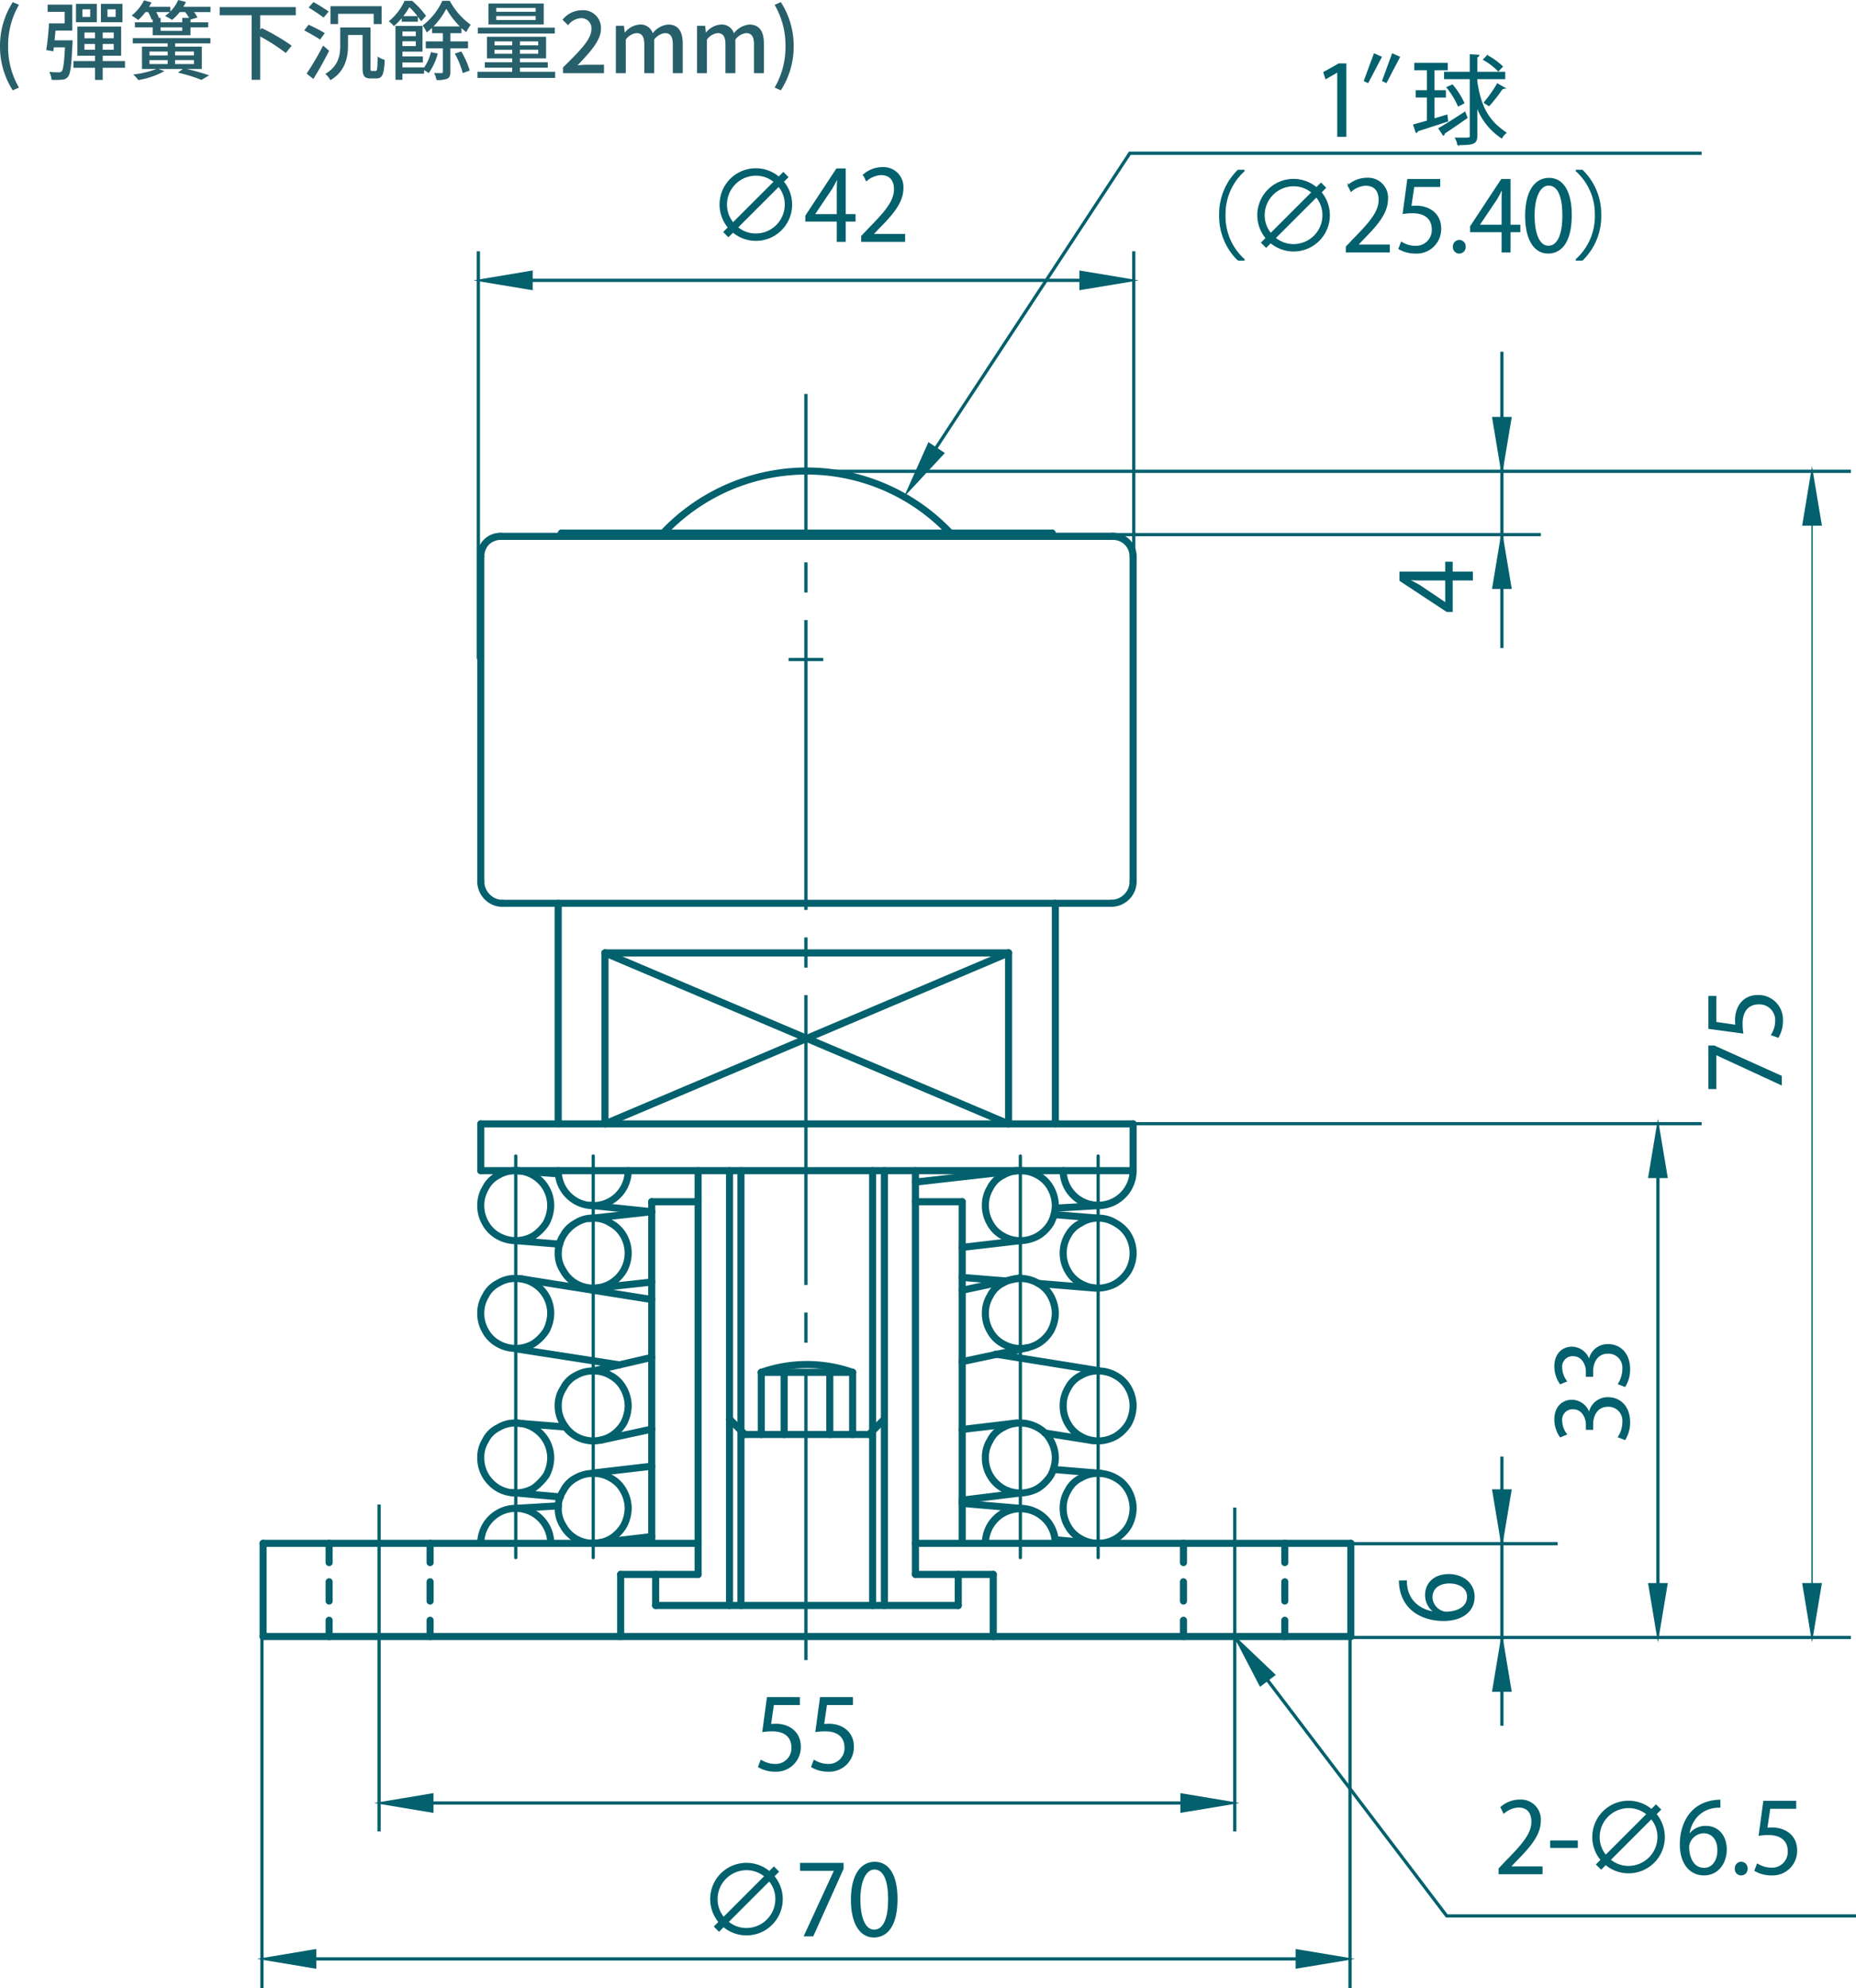 <svg xmlns="http://www.w3.org/2000/svg" viewBox="0 0 421.662 451.545"><defs><style>.cls-1,.cls-2{fill:#03606d;stroke:#03606d;stroke-width:0.3px;}.cls-1{stroke-miterlimit:10;}.cls-3{fill:#275f6b;}</style></defs><g id="レイヤー_2" data-name="レイヤー 2"><g id="繁体字"><path class="cls-1" d="M197.439,326.455H169.225a.654.654,0,0,1,0-1.308h28.215a.654.654,0,1,1,0,1.308Z"/><path class="cls-1" d="M239.761,255.918a.654.654,0,0,1-.654-.654V205.156a.654.654,0,0,1,1.308,0v50.108A.654.654,0,0,1,239.761,255.918Z"/><path class="cls-1" d="M216.567,122.467a.655.655,0,0,1-.488-.216,44.099,44.099,0,0,0-64.938-.716.657.657,0,0,1-.958-.901,45.626,45.626,0,0,1,33.093-14.314c.185,0,.37.002.559.005a45.57,45.57,0,0,1,33.221,15.048.656.656,0,0,1-.052.927A.648.648,0,0,1,216.567,122.467Z"/><path class="cls-1" d="M109.23,200.871a.654.654,0,0,1-.654-.654V126.357a.654.654,0,0,1,1.308,0v73.86A.654.654,0,0,1,109.23,200.871Z"/><path class="cls-1" d="M257.434,200.868a.654.654,0,0,1-.654-.654V126.352a.654.654,0,1,1,1.308,0v73.862A.654.654,0,0,1,257.434,200.868Z"/><path class="cls-1" d="M229.138,255.921a.654.654,0,0,1-.654-.654V216.429a.654.654,0,0,1,1.308,0v38.838A.654.654,0,0,1,229.138,255.921Z"/><path class="cls-1" d="M137.445,255.921a.654.654,0,0,1-.654-.654V216.429a.654.654,0,0,1,1.308,0v38.838A.654.654,0,0,1,137.445,255.921Z"/><path class="cls-1" d="M239.031,122.467a.654.654,0,0,1-.654-.654v-.73a.654.654,0,1,1,1.308,0v.73A.654.654,0,0,1,239.031,122.467Z"/><path class="cls-1" d="M114.179,205.813a5.434,5.434,0,0,1-3.968-1.669,5.606,5.606,0,0,1-1.635-3.927.654.654,0,0,1,1.308,0,4.295,4.295,0,0,0,1.27,3.015,4.079,4.079,0,0,0,3.024,1.273.654.654,0,0,1,0,1.308Z"/><path class="cls-1" d="M252.494,205.81a.654.654,0,1,1,0-1.308,4.28,4.28,0,0,0,3.015-1.268,4.234,4.234,0,0,0,1.27-3.02.654.654,0,0,1,1.308,0,5.633,5.633,0,0,1-5.594,5.596Z"/><path class="cls-1" d="M109.23,127.006a.654.654,0,0,1-.654-.654,5.082,5.082,0,0,1,5.191-5.193.654.654,0,0,1,0,1.308,4.044,4.044,0,0,0-2.787,1.119,4.088,4.088,0,0,0-1.095,2.766A.654.654,0,0,1,109.23,127.006Z"/><path class="cls-1" d="M257.434,127.006a.654.654,0,0,1-.654-.654,3.997,3.997,0,0,0-1.185-2.78,3.924,3.924,0,0,0-2.778-1.102.654.654,0,0,1,0-1.308,5.232,5.232,0,0,1,3.707,1.486,5.318,5.318,0,0,1,1.564,3.705A.654.654,0,0,1,257.434,127.006Z"/><path class="cls-1" d="M172.955,326.455a.654.654,0,0,1-.654-.654V311.694a.654.654,0,1,1,1.308,0v14.107A.654.654,0,0,1,172.955,326.455Z"/><path class="cls-1" d="M193.709,312.346H172.955a.654.654,0,0,1,0-1.308h20.753a.654.654,0,1,1,0,1.308Z"/><path class="cls-1" d="M193.709,326.453a.654.654,0,0,1-.654-.654V311.691a.654.654,0,0,1,1.308,0v14.107A.654.654,0,0,1,193.709,326.453Z"/><path class="cls-1" d="M178.146,326.455a.654.654,0,0,1-.654-.654V311.694a.654.654,0,0,1,1.308,0v14.107A.654.654,0,0,1,178.146,326.455Z"/><path class="cls-1" d="M188.523,326.455a.654.654,0,0,1-.654-.654V311.694a.654.654,0,0,1,1.308,0v14.107A.654.654,0,0,1,188.523,326.455Z"/><path class="cls-1" d="M193.709,312.348a.64.64,0,0,1-.218-.038,30.518,30.518,0,0,0-20.317-.002.654.654,0,1,1-.436-1.232,31.799,31.799,0,0,1,21.189-.002.657.657,0,0,1-.218,1.275Z"/><path class="cls-1" d="M59.774,372.347a.654.654,0,0,1-.654-.654V350.525a.654.654,0,1,1,1.308,0V371.693A.654.654,0,0,1,59.774,372.347Z"/><path class="cls-1" d="M158.606,351.179H59.774a.654.654,0,1,1,0-1.308h98.832a.654.654,0,0,1,0,1.308Z"/><path class="cls-1" d="M306.89,372.347a.654.654,0,0,1-.654-.654V350.525a.654.654,0,1,1,1.308,0V371.693A.654.654,0,0,1,306.89,372.347Z"/><path class="cls-1" d="M306.89,372.342H59.774a.654.654,0,1,1,0-1.308H306.89a.654.654,0,0,1,0,1.308Z"/><path class="cls-1" d="M109.23,266.539a.654.654,0,0,1-.654-.654V255.264a.654.654,0,0,1,1.308,0v10.621A.654.654,0,0,1,109.23,266.539Z"/><path class="cls-1" d="M257.434,266.539a.654.654,0,0,1-.654-.654V255.264a.654.654,0,0,1,1.308,0v10.621A.654.654,0,0,1,257.434,266.539Z"/><path class="cls-1" d="M141.01,372.34a.654.654,0,0,1-.654-.654v-14.105a.654.654,0,1,1,1.308,0v14.105A.654.654,0,0,1,141.01,372.34Z"/><path class="cls-1" d="M158.601,358.235H141.01a.654.654,0,0,1,0-1.308h17.592a.654.654,0,1,1,0,1.308Z"/><path class="cls-1" d="M225.654,372.34a.654.654,0,0,1-.654-.654v-14.105a.654.654,0,0,1,1.308,0v14.105A.654.654,0,0,1,225.654,372.34Z"/><path class="cls-1" d="M148.955,365.288a.654.654,0,0,1-.654-.654v-7.054a.654.654,0,0,1,1.308,0v7.054A.654.654,0,0,1,148.955,365.288Z"/><path class="cls-1" d="M217.7,365.286h-68.745a.654.654,0,1,1,0-1.308h68.745a.654.654,0,0,1,0,1.308Z"/><path class="cls-1" d="M217.704,365.288a.654.654,0,0,1-.654-.654v-7.054a.654.654,0,1,1,1.308,0v7.054A.654.654,0,0,1,217.704,365.288Z"/><path class="cls-1" d="M158.606,358.232a.654.654,0,0,1-.654-.654V265.883a.654.654,0,0,1,1.308,0v91.696A.654.654,0,0,1,158.606,358.232Z"/><path class="cls-1" d="M207.977,358.232a.654.654,0,0,1-.654-.654V265.883a.654.654,0,0,1,1.308,0v91.696A.654.654,0,0,1,207.977,358.232Z"/><path class="cls-1" d="M158.606,273.595h-10.543a.654.654,0,1,1,0-1.308h10.543a.654.654,0,0,1,0,1.308Z"/><path class="cls-1" d="M148.064,351.179a.654.654,0,0,1-.654-.654V272.941a.654.654,0,1,1,1.308,0v77.583A.654.654,0,0,1,148.064,351.179Z"/><path class="cls-1" d="M218.6,273.595H207.977a.654.654,0,0,1,0-1.308h10.623a.654.654,0,1,1,0,1.308Z"/><path class="cls-1" d="M218.6,351.179a.654.654,0,0,1-.654-.654V272.941a.654.654,0,1,1,1.308,0v77.583A.654.654,0,0,1,218.6,351.179Z"/><path class="cls-1" d="M306.89,351.179H207.977a.654.654,0,0,1,0-1.308H306.89a.654.654,0,0,1,0,1.308Z"/><path class="cls-1" d="M225.649,358.235H207.977a.654.654,0,1,1,0-1.308h17.672a.654.654,0,1,1,0,1.308Z"/><path class="cls-1" d="M74.773,372.347a.654.654,0,0,1-.654-.654V368a.654.654,0,1,1,1.308,0v3.693A.654.654,0,0,1,74.773,372.347Zm0-8.061a.654.654,0,0,1-.654-.654v-4.371a.654.654,0,1,1,1.308,0v4.371A.654.654,0,0,1,74.773,364.286Zm0-8.739a.654.654,0,0,1-.654-.654v-4.368a.654.654,0,1,1,1.308,0v4.368A.654.654,0,0,1,74.773,355.547Z"/><path class="cls-1" d="M97.716,372.347a.654.654,0,0,1-.654-.654V368a.654.654,0,1,1,1.308,0v3.693A.654.654,0,0,1,97.716,372.347Zm0-8.061a.654.654,0,0,1-.654-.654v-4.371a.654.654,0,1,1,1.308,0v4.371A.654.654,0,0,1,97.716,364.286Zm0-8.739a.654.654,0,0,1-.654-.654v-4.368a.654.654,0,1,1,1.308,0v4.368A.654.654,0,0,1,97.716,355.547Z"/><path class="cls-1" d="M268.867,372.347a.654.654,0,0,1-.654-.654V368a.654.654,0,1,1,1.308,0v3.693A.654.654,0,0,1,268.867,372.347Zm0-8.061a.654.654,0,0,1-.654-.654v-4.371a.654.654,0,1,1,1.308,0v4.371A.654.654,0,0,1,268.867,364.286Zm0-8.739a.654.654,0,0,1-.654-.654v-4.368a.654.654,0,1,1,1.308,0v4.368A.654.654,0,0,1,268.867,355.547Z"/><path class="cls-1" d="M291.891,372.347a.654.654,0,0,1-.654-.654V368a.654.654,0,1,1,1.308,0v3.693A.654.654,0,0,1,291.891,372.347Zm0-8.061a.654.654,0,0,1-.654-.654v-4.371a.654.654,0,1,1,1.308,0v4.371A.654.654,0,0,1,291.891,364.286Zm0-8.739a.654.654,0,0,1-.654-.654v-4.368a.654.654,0,1,1,1.308,0v4.368A.654.654,0,0,1,291.891,355.547Z"/><path class="cls-1" d="M117.18,282.424a8.665,8.665,0,0,1-4.304-1.135,7.918,7.918,0,0,1-3.167-3.178,8.517,8.517,0,0,1-1.138-4.283,8.068,8.068,0,0,1,1.157-4.307,6.988,6.988,0,0,1,3.181-3.167,7.79,7.79,0,0,1,4.271-1.123,8.512,8.512,0,0,1,4.29,1.138,8.59,8.59,0,0,1,4.304,7.459,9.442,9.442,0,0,1-1.119,4.266,10.677,10.677,0,0,1-3.157,3.178A9.425,9.425,0,0,1,117.18,282.424Zm0-15.885a6.582,6.582,0,0,0-3.622.95,5.768,5.768,0,0,0-2.683,2.664,6.841,6.841,0,0,0-.995,3.674,7.282,7.282,0,0,0,.977,3.652,6.648,6.648,0,0,0,2.669,2.669,7.366,7.366,0,0,0,7.329-.014,9.369,9.369,0,0,0,2.669-2.697,8.101,8.101,0,0,0,.943-3.61,7.267,7.267,0,0,0-3.645-6.319A7.199,7.199,0,0,0,117.18,266.539Z"/><path class="cls-1" d="M125.12,351.179a.654.654,0,0,1-.654-.654,7.293,7.293,0,0,0-14.586,0,.654.654,0,0,1-1.308,0,8.601,8.601,0,0,1,17.203,0A.654.654,0,0,1,125.12,351.179Z"/><path class="cls-1" d="M134.767,274.479a8.608,8.608,0,0,1-8.599-8.597.654.654,0,0,1,1.308,0,7.293,7.293,0,0,0,14.586,0,.654.654,0,0,1,1.308,0A8.609,8.609,0,0,1,134.767,274.479Z"/><path class="cls-1" d="M134.772,351.174a8.903,8.903,0,0,1-4.281-1.123,8.199,8.199,0,0,1-3.11-3.188,7.877,7.877,0,0,1-1.214-4.278,7.552,7.552,0,0,1,1.247-4.34,7.074,7.074,0,0,1,3.077-3.131,8.668,8.668,0,0,1,8.59.017,7.852,7.852,0,0,1,3.152,3.159,8.904,8.904,0,0,1,1.138,4.295,9.351,9.351,0,0,1-1.123,4.262,9.165,9.165,0,0,1-3.167,3.188A8.955,8.955,0,0,1,134.772,351.174Zm0-15.883a6.783,6.783,0,0,0-3.636.962,5.935,5.935,0,0,0-2.588,2.648,6.294,6.294,0,0,0-1.071,3.683,6.598,6.598,0,0,0,1.038,3.624,6.944,6.944,0,0,0,2.621,2.702,7.349,7.349,0,0,0,7.3-.017,7.788,7.788,0,0,0,2.664-2.678,8.044,8.044,0,0,0,.962-3.631,7.606,7.606,0,0,0-.981-3.664,6.559,6.559,0,0,0-2.645-2.65A6.826,6.826,0,0,0,134.772,335.291Z"/><path class="cls-1" d="M231.821,282.424a8.942,8.942,0,0,1-4.29-1.126,7.858,7.858,0,0,1-3.181-3.188,8.528,8.528,0,0,1-1.133-4.283,8.042,8.042,0,0,1,1.152-4.307,6.955,6.955,0,0,1,3.176-3.167,8.634,8.634,0,0,1,8.561.014,7.9,7.9,0,0,1,3.176,3.174,9.026,9.026,0,0,1,1.133,4.285,9.501,9.501,0,0,1-1.119,4.264,9.079,9.079,0,0,1-3.176,3.19A9.408,9.408,0,0,1,231.821,282.424Zm0-15.885a6.794,6.794,0,0,0-3.645.962,5.693,5.693,0,0,0-2.659,2.652,6.857,6.857,0,0,0-.991,3.674,7.252,7.252,0,0,0,.972,3.652,6.606,6.606,0,0,0,2.664,2.669,7.269,7.269,0,0,0,7.329-.014,7.734,7.734,0,0,0,2.659-2.671,8.199,8.199,0,0,0,.958-3.636,7.739,7.739,0,0,0-.977-3.66,6.596,6.596,0,0,0-2.655-2.65A7.228,7.228,0,0,0,231.821,266.539Z"/><path class="cls-1" d="M239.761,351.179a.654.654,0,0,1-.654-.654,7.291,7.291,0,0,0-14.581,0,.654.654,0,0,1-1.308,0,8.599,8.599,0,0,1,17.198,0A.654.654,0,0,1,239.761,351.179Z"/><path class="cls-1" d="M249.484,274.479a8.604,8.604,0,0,1-8.594-8.597.654.654,0,0,1,1.308,0,7.291,7.291,0,0,0,14.581,0,.654.654,0,0,1,1.308,0A8.609,8.609,0,0,1,249.484,274.479Z"/><path class="cls-1" d="M249.489,351.174a8.93,8.93,0,0,1-4.281-1.123,7.98,7.98,0,0,1-3.19-3.186,8.553,8.553,0,0,1-1.128-4.281,8.094,8.094,0,0,1,1.147-4.314,6.964,6.964,0,0,1,3.19-3.167,8.102,8.102,0,0,1,4.262-1.121,8.598,8.598,0,0,1,4.3,1.138,7.903,7.903,0,0,1,3.167,3.167,8.913,8.913,0,0,1,1.133,4.297,9.445,9.445,0,0,1-1.114,4.262,9.178,9.178,0,0,1-3.171,3.188A9.517,9.517,0,0,1,249.489,351.174Zm0-15.883a6.795,6.795,0,0,0-3.636.962,5.698,5.698,0,0,0-2.669,2.65,6.861,6.861,0,0,0-.986,3.681,7.262,7.262,0,0,0,.972,3.65,6.658,6.658,0,0,0,2.669,2.666,7.305,7.305,0,0,0,7.333-.014,7.865,7.865,0,0,0,2.655-2.671,8.133,8.133,0,0,0,.953-3.631,7.647,7.647,0,0,0-.972-3.667,6.637,6.637,0,0,0-2.65-2.647A7.341,7.341,0,0,0,249.489,335.291Z"/><path class="cls-1" d="M117.175,353.983a.219.219,0,0,1-.218-.218V262.555a.218.218,0,0,1,.436,0v91.21A.219.219,0,0,1,117.175,353.983Z"/><path class="cls-1" d="M134.772,353.983a.219.219,0,0,1-.218-.218V262.555a.218.218,0,0,1,.436,0v91.21A.219.219,0,0,1,134.772,353.983Z"/><path class="cls-1" d="M231.817,353.983a.219.219,0,0,1-.218-.218V262.555a.218.218,0,0,1,.436,0v91.21A.219.219,0,0,1,231.817,353.983Z"/><path class="cls-1" d="M249.489,353.983a.219.219,0,0,1-.218-.218V262.555a.218.218,0,0,1,.436,0v91.21A.219.219,0,0,1,249.489,353.983Z"/><path class="cls-1" d="M134.772,293.209a8.905,8.905,0,0,1-4.281-1.133,8.164,8.164,0,0,1-3.11-3.188,7.461,7.461,0,0,1-1.214-4.278,7.561,7.561,0,0,1,1.247-4.333,7.459,7.459,0,0,1,3.077-3.053,7.355,7.355,0,0,1,4.281-1.206,7.456,7.456,0,0,1,4.337,1.24,8.107,8.107,0,0,1,3.114,3.048,8.651,8.651,0,0,1,.014,8.585,9.123,9.123,0,0,1-3.157,3.169A8.958,8.958,0,0,1,134.772,293.209Zm0-15.883a6.179,6.179,0,0,0-3.607,1.019,7.485,7.485,0,0,0-3.688,6.264,6.176,6.176,0,0,0,1.029,3.605,6.905,6.905,0,0,0,2.631,2.721,7.314,7.314,0,0,0,7.3-.017,7.747,7.747,0,0,0,2.659-2.676A7.312,7.312,0,0,0,141.081,280.95a6.84,6.84,0,0,0-2.645-2.569A6.265,6.265,0,0,0,134.772,277.326Z"/><path class="cls-1" d="M231.821,339.74a8.489,8.489,0,0,1-7.461-4.302,8.491,8.491,0,0,1-1.142-4.288,7.801,7.801,0,0,1,1.161-4.328,6.868,6.868,0,0,1,3.167-3.145,8.587,8.587,0,0,1,8.561.014,7.829,7.829,0,0,1,3.176,3.169,8.76,8.76,0,0,1,1.133,4.29,9.45,9.45,0,0,1-1.119,4.254,10.548,10.548,0,0,1-3.152,3.186A9.527,9.527,0,0,1,231.821,339.74Zm0-15.883a6.81,6.81,0,0,0-3.645.967,5.647,5.647,0,0,0-2.659,2.645,6.619,6.619,0,0,0-.991,3.681,7.211,7.211,0,0,0,.972,3.643,7.681,7.681,0,0,0,2.688,2.693,7.35,7.35,0,0,0,7.305-.028,9.296,9.296,0,0,0,2.669-2.695,8.15,8.15,0,0,0,.948-3.612,7.451,7.451,0,0,0-.967-3.648,6.489,6.489,0,0,0-2.664-2.662A7.247,7.247,0,0,0,231.821,323.858Z"/><path class="cls-1" d="M134.772,327.913a8.894,8.894,0,0,1-4.281-1.135,8.199,8.199,0,0,1-3.11-3.188,7.831,7.831,0,0,1-1.214-4.278,7.485,7.485,0,0,1,1.247-4.337,7.062,7.062,0,0,1,3.081-3.131,8.714,8.714,0,0,1,8.585.019,7.807,7.807,0,0,1,3.148,3.152,8.969,8.969,0,0,1,1.142,4.297,9.474,9.474,0,0,1-1.123,4.264,9.178,9.178,0,0,1-3.167,3.186A8.921,8.921,0,0,1,134.772,327.913Zm0-15.883a6.741,6.741,0,0,0-3.636.955,5.907,5.907,0,0,0-2.588,2.645,6.328,6.328,0,0,0-1.071,3.681,6.546,6.546,0,0,0,1.038,3.622,6.934,6.934,0,0,0,2.621,2.704,7.291,7.291,0,0,0,7.3-.017,7.788,7.788,0,0,0,2.664-2.678,7.984,7.984,0,0,0,.962-3.631,7.598,7.598,0,0,0-.981-3.667,6.598,6.598,0,0,0-2.645-2.643A6.795,6.795,0,0,0,134.772,312.03Z"/><path class="cls-1" d="M231.821,306.906a8.966,8.966,0,0,1-4.29-1.123,7.818,7.818,0,0,1-3.181-3.195,8.472,8.472,0,0,1-1.133-4.271,8.053,8.053,0,0,1,1.152-4.311,6.934,6.934,0,0,1,3.176-3.162,8.575,8.575,0,0,1,8.561.014A7.855,7.855,0,0,1,239.278,294.024a9.005,9.005,0,0,1,1.138,4.292,9.45,9.45,0,0,1-1.119,4.254,9.042,9.042,0,0,1-3.176,3.197A9.457,9.457,0,0,1,231.821,306.906Zm0-15.883a6.81,6.81,0,0,0-3.645.967,5.769,5.769,0,0,0-2.659,2.647,6.773,6.773,0,0,0-.991,3.679,7.111,7.111,0,0,0,.972,3.643,6.577,6.577,0,0,0,2.659,2.674,7.3,7.3,0,0,0,7.333-.014,7.668,7.668,0,0,0,2.655-2.674,8.112,8.112,0,0,0,.962-3.629,7.743,7.743,0,0,0-.977-3.664,6.583,6.583,0,0,0-2.655-2.645A7.247,7.247,0,0,0,231.821,291.023Z"/><path class="cls-1" d="M249.489,293.209a8.932,8.932,0,0,1-4.281-1.133,7.897,7.897,0,0,1-3.19-3.188,8.666,8.666,0,0,1,.019-8.585,7.2,7.2,0,0,1,3.186-3.086,7.348,7.348,0,0,1,4.266-1.199,7.876,7.876,0,0,1,4.323,1.23,8.157,8.157,0,0,1,3.133,3.055,8.698,8.698,0,0,1,.019,8.585,9.123,9.123,0,0,1-3.162,3.171A9.417,9.417,0,0,1,249.489,293.209Zm0-15.883a6.183,6.183,0,0,0-3.607,1.022,6.042,6.042,0,0,0-2.707,2.605,7.35,7.35,0,0,0-.019,7.288,6.565,6.565,0,0,0,2.683,2.685,7.26,7.26,0,0,0,7.333-.014,7.837,7.837,0,0,0,2.655-2.669,7.39,7.39,0,0,0-.019-7.293,6.9,6.9,0,0,0-2.65-2.569A6.612,6.612,0,0,0,249.489,277.326Z"/><path class="cls-1" d="M249.489,327.913a8.895,8.895,0,0,1-4.281-1.135,7.98,7.98,0,0,1-3.19-3.186,8.496,8.496,0,0,1-1.128-4.281,8.202,8.202,0,0,1,1.142-4.311,7.002,7.002,0,0,1,3.195-3.164,8.059,8.059,0,0,1,4.262-1.114,8.55,8.55,0,0,1,4.3,1.131,7.927,7.927,0,0,1,3.167,3.159,9.025,9.025,0,0,1,1.133,4.3,9.492,9.492,0,0,1-1.114,4.262,9.178,9.178,0,0,1-3.171,3.188A9.378,9.378,0,0,1,249.489,327.913Zm0-15.883a6.764,6.764,0,0,0-3.636.955,5.822,5.822,0,0,0-2.674,2.647,6.895,6.895,0,0,0-.981,3.679,7.246,7.246,0,0,0,.967,3.648,6.69,6.69,0,0,0,2.674,2.669,7.237,7.237,0,0,0,7.333-.014,7.865,7.865,0,0,0,2.655-2.671,8.071,8.071,0,0,0,.953-3.631,7.638,7.638,0,0,0-.972-3.669,6.632,6.632,0,0,0-2.65-2.64A7.269,7.269,0,0,0,249.489,312.03Z"/><path class="cls-1" d="M117.18,306.906a8.675,8.675,0,0,1-4.304-1.133,7.842,7.842,0,0,1-3.167-3.183,8.47,8.47,0,0,1-1.138-4.273,8.079,8.079,0,0,1,1.157-4.311,6.966,6.966,0,0,1,3.181-3.162A7.794,7.794,0,0,1,117.18,289.715a8.495,8.495,0,0,1,4.29,1.142,8.567,8.567,0,0,1,4.304,7.459,9.391,9.391,0,0,1-1.119,4.257,10.612,10.612,0,0,1-3.157,3.183A9.435,9.435,0,0,1,117.18,306.906Zm0-15.883a6.597,6.597,0,0,0-3.622.955,5.818,5.818,0,0,0-2.683,2.662,6.838,6.838,0,0,0-.995,3.676,7.147,7.147,0,0,0,.977,3.643,6.604,6.604,0,0,0,2.664,2.674,7.404,7.404,0,0,0,7.333-.014,9.26,9.26,0,0,0,2.669-2.7,8.073,8.073,0,0,0,.943-3.603,7.253,7.253,0,0,0-3.641-6.317A7.226,7.226,0,0,0,117.18,291.023Z"/><path class="cls-1" d="M117.18,339.74a8.74,8.74,0,0,1-4.3-1.126,9.053,9.053,0,0,1-3.162-3.174,8.488,8.488,0,0,1-1.147-4.29,7.825,7.825,0,0,1,1.166-4.328,6.9,6.9,0,0,1,3.171-3.145,7.794,7.794,0,0,1,4.271-1.128,8.495,8.495,0,0,1,4.29,1.142,8.922,8.922,0,0,1,3.152,3.143,8.695,8.695,0,0,1,1.152,4.316,9.391,9.391,0,0,1-1.119,4.257,13.053,13.053,0,0,1-3.129,3.171A9.538,9.538,0,0,1,117.18,339.74Zm0-15.883a6.597,6.597,0,0,0-3.622.955,5.705,5.705,0,0,0-2.683,2.659,6.591,6.591,0,0,0-.995,3.679,7.248,7.248,0,0,0,.977,3.643,7.716,7.716,0,0,0,2.693,2.693,7.392,7.392,0,0,0,3.631.946,8.088,8.088,0,0,0,3.674-.974,11.743,11.743,0,0,0,2.678-2.721,8.06,8.06,0,0,0,.934-3.586,7.395,7.395,0,0,0-.967-3.645,7.525,7.525,0,0,0-2.674-2.671A7.226,7.226,0,0,0,117.18,323.858Z"/><path class="cls-1" d="M133.956,277.407a.656.656,0,0,1-.071-1.308l14.107-1.543a.68.68,0,0,1,.721.581.652.652,0,0,1-.578.723l-14.107,1.543C134.004,277.404,133.98,277.407,133.956,277.407Z"/><path class="cls-1" d="M207.977,269.135a.657.657,0,0,1-.076-1.308l22.943-2.598a.604.604,0,0,1,.725.578.654.654,0,0,1-.574.725l-22.943,2.598C208.025,269.132,208.001,269.135,207.977,269.135Z"/><path class="cls-1" d="M134.772,293.292a.655.655,0,0,1-.071-1.306l13.297-1.46a.677.677,0,0,1,.721.581.652.652,0,0,1-.578.723l-13.297,1.46C134.819,293.292,134.795,293.292,134.772,293.292Z"/><path class="cls-1" d="M218.6,283.967a.657.657,0,0,1-.076-1.308l13.216-1.543a.694.694,0,0,1,.725.576.654.654,0,0,1-.574.728l-13.216,1.543C218.653,283.965,218.624,283.967,218.6,283.967Z"/><path class="cls-1" d="M134.772,312.028a.655.655,0,0,1-.147-1.294l13.297-3.086a.654.654,0,1,1,.294,1.275l-13.297,3.086A.625.625,0,0,1,134.772,312.028Z"/><path class="cls-1" d="M218.6,293.704a.656.656,0,0,1-.137-1.296l13.216-2.839a.622.622,0,0,1,.777.502.653.653,0,0,1-.502.777l-13.216,2.839A.572.572,0,0,1,218.6,293.704Z"/><path class="cls-1" d="M136.473,327.754a.656.656,0,0,1-.137-1.296l11.59-2.515a.655.655,0,1,1,.275,1.28l-11.59,2.515A.681.681,0,0,1,136.473,327.754Z"/><path class="cls-1" d="M218.6,309.911a.656.656,0,0,1-.137-1.296l14.918-3.164a.623.623,0,0,1,.777.505.653.653,0,0,1-.502.775l-14.918,3.164A.572.572,0,0,1,218.6,309.911Z"/><path class="cls-1" d="M134.772,335.206a.657.657,0,0,1-.076-1.308l13.297-1.543a.643.643,0,0,1,.725.576.654.654,0,0,1-.574.728l-13.297,1.543C134.824,335.204,134.795,335.206,134.772,335.206Z"/><path class="cls-1" d="M218.6,325.318a.657.657,0,0,1-.076-1.308l12.32-1.46a.656.656,0,0,1,.152,1.304l-12.32,1.46C218.653,325.315,218.624,325.318,218.6,325.318Z"/><path class="cls-1" d="M135.743,351.098a.657.657,0,0,1-.076-1.308l12.32-1.46a.656.656,0,0,1,.152,1.304l-12.32,1.46C135.795,351.096,135.767,351.098,135.743,351.098Z"/><path class="cls-1" d="M218.6,341.371a.656.656,0,0,1-.081-1.306l13.216-1.626a.623.623,0,0,1,.73.569.649.649,0,0,1-.569.73L218.681,341.364A.506.506,0,0,1,218.6,341.371Z"/><path class="cls-1" d="M148.064,275.868a.625.625,0,0,1-.066-.005l-13.946-1.46a.655.655,0,0,1-.583-.721.637.637,0,0,1,.716-.583l13.946,1.46a.656.656,0,0,1-.066,1.308Z"/><path class="cls-1" d="M231.817,343.241a.457.457,0,0,1-.057-.002l-13.216-1.142a.657.657,0,0,1-.597-.709.628.628,0,0,1,.711-.595l13.216,1.142a.654.654,0,0,1-.057,1.306Z"/><path class="cls-1" d="M249.489,277.324h-.052l-9.969-.811a.659.659,0,0,1-.602-.706.727.727,0,0,1,.706-.602l9.969.811a.655.655,0,0,1-.052,1.308Z"/><path class="cls-1" d="M228.494,291.592c-.019,0-.033-.002-.052-.002l-9.893-.811a.66.66,0,0,1-.602-.709.688.688,0,0,1,.706-.6l9.893.811a.656.656,0,0,1-.052,1.311Z"/><path class="cls-1" d="M248.839,293.211h-.052l-12.889-1.057a.66.66,0,0,1-.602-.709.677.677,0,0,1,.706-.6l12.889,1.057a.655.655,0,0,1-.052,1.308Z"/><path class="cls-1" d="M249.484,311.947a.851.851,0,0,1-.104-.009l-23.266-3.738a.651.651,0,0,1-.54-.751.672.672,0,0,1,.749-.543l23.266,3.738a.656.656,0,0,1-.104,1.304Z"/><path class="cls-1" d="M248.19,327.837a.852.852,0,0,1-.104-.009L237.306,326.119a.659.659,0,0,1-.545-.749.644.644,0,0,1,.754-.545l10.78,1.709a.656.656,0,0,1-.104,1.304Z"/><path class="cls-1" d="M250.138,335.291H250.086l-10.784-.898a.656.656,0,0,1,.052-1.311c.019,0,.038.002.052.002l10.784.898a.655.655,0,0,1-.052,1.308Z"/><path class="cls-1" d="M248.763,351.179a.457.457,0,0,1-.057-.002l-9.002-.811a.654.654,0,1,1,.114-1.304l9.002.811a.654.654,0,0,1-.057,1.306Z"/><path class="cls-1" d="M126.907,267.267h-.052l-9.405-.73a.655.655,0,0,1,.052-1.308h.052l9.405.73a.655.655,0,0,1-.052,1.308Z"/><path class="cls-1" d="M127.149,283.237h-.052l-9.974-.811a.659.659,0,0,1-.602-.706.689.689,0,0,1,.706-.602l9.974.811a.655.655,0,0,1-.052,1.308Z"/><path class="cls-1" d="M148.064,295.809a.851.851,0,0,1-.104-.009l-29.67-4.702a.659.659,0,0,1-.545-.749.639.639,0,0,1,.754-.545l29.67,4.702a.656.656,0,0,1-.104,1.304Z"/><path class="cls-1" d="M140.692,310.644a.707.707,0,0,1-.1-.009l-23.517-3.645a.656.656,0,0,1-.55-.747.663.663,0,0,1,.749-.548l23.517,3.645a.655.655,0,0,1-.1,1.304Z"/><path class="cls-1" d="M128.443,324.753H128.391l-11.268-.898a.656.656,0,1,1,.104-1.308l11.268.898a.655.655,0,0,1-.052,1.308Z"/><path class="cls-1" d="M127.305,340.646a.46.46,0,0,1-.057-.005l-10.86-.981a.656.656,0,0,1-.597-.711.669.669,0,0,1,.711-.593l10.86.981a.655.655,0,0,1-.057,1.308Z"/><path class="cls-1" d="M239.761,275.053a.655.655,0,0,1-.038-1.308l9.727-.571a.675.675,0,0,1,.692.616.658.658,0,0,1-.616.692l-9.727.571Z"/><path class="cls-1" d="M117.175,343.239a.655.655,0,0,1-.038-1.308l9.732-.578h.038a.655.655,0,0,1,.038,1.308l-9.732.578Z"/><path class="cls-1" d="M127.552,122.467a.654.654,0,0,1-.654-.654v-.73a.654.654,0,1,1,1.308,0v.73A.654.654,0,0,1,127.552,122.467Z"/><path class="cls-1" d="M239.031,121.737H127.552a.654.654,0,0,1,0-1.308H239.031a.654.654,0,0,1,0,1.308Z"/><path class="cls-1" d="M252.816,122.467H113.767a.654.654,0,0,1,0-1.308H252.816a.654.654,0,0,1,0,1.308Z"/><path class="cls-1" d="M252.489,205.81H114.179a.654.654,0,1,1,0-1.308H252.489a.654.654,0,0,1,0,1.308Z"/><path class="cls-1" d="M126.822,255.921a.654.654,0,0,1-.654-.654V205.156a.654.654,0,0,1,1.308,0v50.111A.654.654,0,0,1,126.822,255.921Z"/><path class="cls-1" d="M257.434,255.918H109.23a.654.654,0,1,1,0-1.308H257.434a.654.654,0,1,1,0,1.308Z"/><path class="cls-1" d="M257.434,266.537H109.23a.654.654,0,1,1,0-1.308H257.434a.654.654,0,1,1,0,1.308Z"/><path class="cls-1" d="M200.928,322.962a.654.654,0,0,1-.654-.654V265.883a.654.654,0,0,1,1.308,0v56.425A.654.654,0,0,1,200.928,322.962Z"/><path class="cls-1" d="M198.25,325.564a.654.654,0,0,1-.654-.654V265.883a.654.654,0,0,1,1.308,0V324.91A.654.654,0,0,1,198.25,325.564Z"/><path class="cls-1" d="M168.333,325.564a.654.654,0,0,1-.654-.654V265.883a.654.654,0,0,1,1.308,0V324.91A.654.654,0,0,1,168.333,325.564Z"/><path class="cls-1" d="M165.74,322.962a.654.654,0,0,1-.654-.654V265.883a.654.654,0,0,1,1.308,0v56.425A.654.654,0,0,1,165.74,322.962Z"/><path class="cls-1" d="M169.225,326.455a.659.659,0,0,1-.465-.192l-3.484-3.491a.655.655,0,1,1,.929-.924l3.484,3.491a.653.653,0,0,1-.465,1.116Z"/><path class="cls-1" d="M197.439,326.455a.653.653,0,0,1-.465-1.116l3.489-3.491a.655.655,0,1,1,.929.924l-3.489,3.491A.659.659,0,0,1,197.439,326.455Z"/><path class="cls-1" d="M200.928,365.288a.654.654,0,0,1-.654-.654V322.31a.654.654,0,1,1,1.308,0v42.324A.654.654,0,0,1,200.928,365.288Z"/><path class="cls-1" d="M198.25,365.288a.654.654,0,0,1-.654-.654V324.91a.654.654,0,1,1,1.308,0v39.724A.654.654,0,0,1,198.25,365.288Z"/><path class="cls-1" d="M165.74,365.288a.654.654,0,0,1-.654-.654V322.31a.654.654,0,1,1,1.308,0v42.324A.654.654,0,0,1,165.74,365.288Z"/><path class="cls-1" d="M168.333,365.288a.654.654,0,0,1-.654-.654V324.91a.654.654,0,1,1,1.308,0v39.724A.654.654,0,0,1,168.333,365.288Z"/><path class="cls-1" d="M229.134,217.083H137.445a.654.654,0,1,1,0-1.308h91.688a.654.654,0,1,1,0,1.308Z"/><path class="cls-1" d="M229.134,255.923a.659.659,0,0,1-.256-.052l-91.688-38.838a.656.656,0,0,1,.512-1.209l91.688,38.838a.657.657,0,0,1-.256,1.261Z"/><path class="cls-1" d="M137.445,255.921a.657.657,0,0,1-.256-1.261l91.688-38.838a.668.668,0,0,1,.858.348.656.656,0,0,1-.346.86L137.701,255.869A.706.706,0,0,1,137.445,255.921Z"/><rect class="cls-1" x="184.47" y="106.822" width="235.886" height="0.436"/><rect class="cls-1" x="108.458" y="57.23" width="0.436" height="92.302"/><polygon class="cls-1" points="208.679 108.149 208.319 107.907 256.561 34.595 386.443 34.595 386.443 35.031 256.798 35.031 208.679 108.149"/><rect class="cls-1" x="59.29" y="366.329" width="0.436" height="85.066"/><rect class="cls-1" x="179.317" y="149.57" width="7.556" height="0.436"/><path class="cls-1" d="M183.313,376.891h-.436v-65.531h.436Zm0-72.085h-.436v-6.554h.436Zm0-13.105h-.436v-65.531h.436Zm0-72.085h-.436V213.063h.436Zm0-13.107h-.436v-65.531h.436Zm0-72.085h-.436v-6.551h.436Zm0-13.105h-.436V89.621h.436Z"/><rect class="cls-1" x="85.903" y="341.859" width="0.436" height="73.952"/><rect class="cls-1" x="115.582" y="63.454" width="134.485" height="0.436"/><polygon class="cls-1" points="245.376 65.742 257.793 63.679 245.376 61.606 245.376 65.742"/><polygon class="cls-1" points="108.46 63.68 120.877 65.743 120.877 61.607 108.46 63.68"/><rect class="cls-1" x="93.023" y="409.279" width="180.177" height="0.436"/><polygon class="cls-1" points="268.325 411.567 280.747 409.504 268.325 407.431 268.325 411.567"/><polygon class="cls-1" points="85.9 409.504 98.326 411.568 98.326 407.432 85.9 409.504"/><rect class="cls-1" x="66.42" y="444.685" width="232.411" height="0.436"/><polygon class="cls-1" points="294.507 446.971 306.928 444.908 294.507 442.835 294.507 446.971"/><polygon class="cls-1" points="59.294 444.909 71.711 446.972 71.711 442.831 59.294 444.909"/><polygon class="cls-1" points="409.605 359.697 411.668 372.118 413.741 359.697 409.605 359.697"/><polygon class="cls-1" points="409.605 119.241 413.741 119.241 411.668 106.82 409.605 119.241"/><rect class="cls-1" x="376.446" y="263.034" width="0.436" height="102.03"/><polygon class="cls-1" points="374.594 359.697 376.657 372.118 378.73 359.697 374.594 359.697"/><polygon class="cls-1" points="374.594 267.416 378.73 267.416 376.657 254.994 374.594 267.416"/><polygon class="cls-1" points="214.436 102.918 205.859 112.131 210.99 100.637 214.436 102.918"/><rect class="cls-1" x="340.997" y="80.031" width="0.436" height="66.996"/><polygon class="cls-1" points="339.142 94.838 341.205 107.259 343.278 94.838 339.142 94.838"/><polygon class="cls-1" points="339.142 133.623 343.278 133.623 341.205 121.202 339.142 133.623"/><rect class="cls-1" x="340.997" y="330.968" width="0.436" height="60.833"/><polygon class="cls-1" points="339.142 338.399 341.205 350.821 343.278 338.399 339.142 338.399"/><polygon class="cls-1" points="339.142 384.1 343.278 384.1 341.205 371.679 339.142 384.1"/><rect class="cls-1" x="257.358" y="57.23" width="0.436" height="92.302"/><rect class="cls-1" x="236.894" y="121.204" width="113.015" height="0.436"/><rect class="cls-1" x="236.894" y="254.996" width="149.54" height="0.436"/><rect class="cls-1" x="297.509" y="350.382" width="56.221" height="0.436"/><rect class="cls-1" x="301.334" y="371.681" width="119.021" height="0.436"/><rect class="cls-1" x="306.492" y="366.696" width="0.436" height="84.696"/><rect class="cls-1" x="280.306" y="342.558" width="0.436" height="73.253"/><polygon class="cls-1" points="286.315 382.888 280.5 371.719 289.621 380.398 286.315 382.888"/><polygon class="cls-1" points="421.512 435.361 328.568 435.361 328.501 435.275 280.448 372.07 280.799 371.804 328.786 434.925 421.512 434.925 421.512 435.361"/><path class="cls-1" d="M350.297,425.53H340.613v-1.111l1.592-1.689c3.893-3.932,5.859-6.31,5.859-8.98,0-1.752-.762-3.374-3.126-3.374a5.443,5.443,0,0,0-3.277,1.364l-.612-1.267a6.368,6.368,0,0,1,4.243-1.602,4.366,4.366,0,0,1,4.611,4.66c0,3.082-2.165,5.704-5.553,9.116l-1.286,1.354v.044h7.233Z"/><rect class="cls-1" x="352.338" y="418.163" width="5.971" height="1.398"/><path class="cls-1" d="M376.18,412.024A8.085,8.085,0,0,1,364.782,423.412l-1.019,1.029-.99-.985,1.029-1.029a8.009,8.009,0,0,1-1.903-5.199,8.085,8.085,0,0,1,13.296-6.194l1.029-1.024.985.981Zm-1.966.015a6.472,6.472,0,0,0-4.223-1.529,6.729,6.729,0,0,0-6.713,6.718,6.475,6.475,0,0,0,1.529,4.213Zm-8.446,10.368a6.471,6.471,0,0,0,4.223,1.529,6.733,6.733,0,0,0,6.713-6.708,6.457,6.457,0,0,0-1.534-4.223Z"/><path class="cls-1" d="M383.695,416.853a4.586,4.586,0,0,1,3.82-2.014c2.777,0,4.636,2.082,4.636,5.228,0,2.995-1.835,5.728-5.024,5.728-3.194,0-5.339-2.646-5.339-6.883,0-4.398,2.053-8.99,7.369-9.868a13.364,13.364,0,0,1,1.534-.15l.02,1.51c-4.548,0-6.713,3.306-7.082,6.451Zm6.621,3.344c0-2.514-1.359-3.975-3.325-3.975a3.586,3.586,0,0,0-3.388,3.107c.024,2.99,1.291,5.043,3.563,5.043,1.908,0,3.151-1.704,3.151-4.175"/><path class="cls-1" d="M394.279,424.416a1.317,1.317,0,0,1,1.31-1.422,1.299,1.299,0,0,1,1.286,1.422,1.269,1.269,0,0,1-1.306,1.374,1.283,1.283,0,0,1-1.291-1.374"/><path class="cls-1" d="M407.927,409.156V410.666h-5.879l-.684,4.631a9.183,9.183,0,0,1,1.272-.083c2.908,0,5.504,1.723,5.504,5.024a5.419,5.419,0,0,1-5.635,5.558,7.249,7.249,0,0,1-3.762-.966l.524-1.412a6.198,6.198,0,0,0,3.238.917,3.711,3.711,0,0,0,3.801-3.874c0-2.252-1.442-3.825-4.5-3.825a13.208,13.208,0,0,0-2.102.151l1.034-7.631Z"/><polygon class="cls-1" points="388.277 247.197 388.277 237.6 389.432 237.6 404.65 244.445 404.65 246.304 389.825 239.459 389.782 239.459 389.782 247.197 388.277 247.197"/><path class="cls-1" d="M388.277,226.354h1.505v5.879l4.636.679a9.056,9.056,0,0,1-.087-1.267c0-2.912,1.728-5.51,5.029-5.51a5.426,5.426,0,0,1,5.558,5.64,7.296,7.296,0,0,1-.966,3.762l-1.422-.524a6.104,6.104,0,0,0,.922-3.238,3.718,3.718,0,0,0-3.874-3.806c-2.252,0-3.825,1.447-3.825,4.505a13.793,13.793,0,0,0,.151,2.102l-7.626-1.034Z"/><path class="cls-1" d="M361.079,321.035a4.198,4.198,0,0,1,4.247-3.558c2.597,0,4.869,1.879,4.869,5.548a7.256,7.256,0,0,1-1.049,3.874l-1.403-.549a6.489,6.489,0,0,0,.985-3.344,3.318,3.318,0,0,0-3.432-3.65c-2.408,0-3.5,2.034-3.5,4.175v1.068H360.443v-1.068c0-1.573-.981-3.607-3.039-3.607a2.524,2.524,0,0,0-2.641,2.82,5.353,5.353,0,0,0,1.068,2.995l-1.335.548a6.904,6.904,0,0,1-1.218-3.888c0-3.005,1.898-4.34,3.869-4.34a4.131,4.131,0,0,1,3.864,2.975Z"/><path class="cls-1" d="M361.079,308.982a4.197,4.197,0,0,1,4.247-3.563c2.597,0,4.869,1.879,4.869,5.553a7.224,7.224,0,0,1-1.049,3.869l-1.403-.548a6.458,6.458,0,0,0,.985-3.344,3.321,3.321,0,0,0-3.432-3.65c-2.408,0-3.5,2.034-3.5,4.174v1.073H360.443V311.473c0-1.568-.981-3.602-3.039-3.602a2.524,2.524,0,0,0-2.641,2.82,5.337,5.337,0,0,0,1.068,2.99l-1.335.549a6.879,6.879,0,0,1-1.218-3.888c0-2.995,1.898-4.335,3.869-4.335a4.131,4.131,0,0,1,3.864,2.975Z"/><path class="cls-1" d="M334.474,129.964v1.728h-4.592v7.15h-1.16l-10.626-7v-1.879h10.388v-2.233h1.398v2.233Zm-5.99,7.043v-5.315h-5.815c-.893,0-1.772-.044-2.626-.087v.087c1.01.5,1.704.898,2.446,1.311l5.951,4.004Z"/><path class="cls-1" d="M177.913,41.266a8.082,8.082,0,0,1-11.388,11.388l-1.034,1.029-.981-.985,1.024-1.029A8.085,8.085,0,0,1,176.928,40.276l1.034-1.024.976.98Zm-1.966.015a6.498,6.498,0,0,0-4.223-1.529A6.728,6.728,0,0,0,165.016,46.47a6.51,6.51,0,0,0,1.524,4.213Zm-8.441,10.368a6.483,6.483,0,0,0,4.218,1.529A6.726,6.726,0,0,0,178.438,46.47a6.478,6.478,0,0,0-1.529-4.223Z"/><path class="cls-1" d="M191.986,54.775h-1.728V50.183h-7.15V49.027l7-10.626h1.879V48.785h2.233v1.398h-2.233Zm-7.038-5.99h5.31V42.969c0-.898.044-1.772.087-2.626h-.087c-.5,1.005-.893,1.704-1.311,2.446L184.947,48.741Z"/><path class="cls-1" d="M205.486,54.774h-9.689V53.663l1.592-1.689c3.898-3.937,5.864-6.31,5.864-8.985,0-1.747-.762-3.369-3.121-3.369a5.498,5.498,0,0,0-3.286,1.359l-.607-1.267a6.378,6.378,0,0,1,4.243-1.602,4.366,4.366,0,0,1,4.611,4.66c0,3.082-2.165,5.708-5.558,9.116l-1.286,1.359v.044h7.238Z"/><path class="cls-1" d="M175.776,426.125a8.083,8.083,0,0,1-11.393,11.388l-1.029,1.029-.981-.985,1.024-1.029a8.082,8.082,0,0,1,11.388-11.388l1.039-1.029.976.985Zm-1.966.015a6.501,6.501,0,0,0-4.228-1.529,6.727,6.727,0,0,0-6.703,6.718,6.474,6.474,0,0,0,1.524,4.213Zm-8.441,10.368a6.455,6.455,0,0,0,4.213,1.529,6.731,6.731,0,0,0,6.718-6.708,6.505,6.505,0,0,0-1.529-4.223Z"/><polygon class="cls-1" points="181.905 423.256 191.507 423.256 191.507 424.416 184.667 439.634 182.808 439.634 189.647 424.81 189.647 424.766 181.905 424.766 181.905 423.256"/><path class="cls-1" d="M193.467,431.497c0-5.723,2.228-8.499,5.291-8.499,3.102,0,5,2.932,5,8.286,0,5.684-1.985,8.611-5.247,8.611-2.971,0-5.043-2.927-5.043-8.398m8.456-.126c0-4.092-.985-6.912-3.277-6.912-1.947,0-3.33,2.607-3.33,6.912,0,4.306,1.209,7.039,3.262,7.039,2.432,0,3.345-3.146,3.345-7.039"/><path class="cls-1" d="M181.573,385.597v1.51h-5.888l-.675,4.631a9.033,9.033,0,0,1,1.267-.087c2.908,0,5.509,1.728,5.509,5.029a5.43,5.43,0,0,1-5.645,5.558,7.275,7.275,0,0,1-3.757-.966l.524-1.412a6.196,6.196,0,0,0,3.233.913,3.718,3.718,0,0,0,3.811-3.869c0-2.252-1.442-3.83-4.509-3.83a13.846,13.846,0,0,0-2.097.15l1.029-7.626Z"/><path class="cls-1" d="M193.621,385.597v1.51h-5.879l-.675,4.631a9.01,9.01,0,0,1,1.262-.087c2.908,0,5.514,1.728,5.514,5.029a5.429,5.429,0,0,1-5.641,5.558,7.302,7.302,0,0,1-3.767-.966l.534-1.412a6.167,6.167,0,0,0,3.233.913,3.722,3.722,0,0,0,3.806-3.869c0-2.252-1.442-3.83-4.505-3.83a13.766,13.766,0,0,0-2.102.15l1.029-7.626Z"/><path class="cls-1" d="M325.925,366.113a4.602,4.602,0,0,1-2.014-3.825c0-2.777,2.077-4.636,5.228-4.636,2.995,0,5.728,1.835,5.728,5.024,0,3.194-2.65,5.335-6.888,5.335-4.398,0-8.99-2.053-9.868-7.364a13.115,13.115,0,0,1-.146-1.529l1.51-.029c0,4.553,3.301,6.713,6.451,7.087Zm3.345-6.626c-2.514,0-3.98,1.359-3.98,3.32a3.586,3.586,0,0,0,3.107,3.388c2.99-.019,5.048-1.291,5.048-3.558,0-1.903-1.709-3.15-4.174-3.15"/><polygon class="cls-1" points="303.961 30.928 303.961 16.259 303.913 16.259 301.228 17.807 300.791 16.453 304.179 14.555 305.728 14.555 305.728 30.928 303.961 30.928"/><path class="cls-1" d="M313.763,12.975l-2.995,5.709-.762-.35,2.228-6.034Zm4.136,0-2.981,5.709-.762-.35,2.209-6.034Z"/><path class="cls-1" d="M325.756,27.079c.956-.282,1.942-.588,2.932-.893l.175,1.286c-2.524.83-5.16,1.689-6.83,2.213a.441.441,0,0,1-.277.35l-.544-1.641c.84-.243,1.942-.544,3.121-.898V22.006h-2.558V20.633h2.558V15.803h-2.869v-1.384h7.306v1.384h-3.014v4.83h2.582v1.374h-2.582Zm1.194,2.102c1.495-.835,3.723-2.277,5.84-3.65l.461,1.199c-1.859,1.311-3.864,2.67-5.16,3.524a.398.398,0,0,1-.175.393Zm8.529-11.349v.723c.879,5.723,2.582,8.898,6.626,11.611a3.107,3.107,0,0,0-.937,1.112,14.476,14.476,0,0,1-5.689-7.325v6.932c0,1.772-.888,1.922-4.213,1.922a7.434,7.434,0,0,0-.529-1.417c.568.019,1.092.019,1.534.019,1.704,0,1.791,0,1.791-.5V17.832h-5.84V16.458h5.84V12.478l1.859.107c-.024.175-.155.262-.442.306V16.458H341.823v1.374Zm-5.524,1.51a17.413,17.413,0,0,1,2.578,4.043l-1.204.636a18.11,18.11,0,0,0-2.539-4.16Zm7.951-6.645a15.058,15.058,0,0,1,3.369,2.422l-.879.922a14.47,14.47,0,0,0-3.301-2.514Zm3.825,7.276a.603.603,0,0,1-.476.15,33.732,33.732,0,0,1-2.976,3.83c-.024,0-1.024-.655-1.024-.655a28.867,28.867,0,0,0,2.947-4.199Z"/><path class="cls-1" d="M282.608,38.816a13.199,13.199,0,0,0-4.325,10.058,13.138,13.138,0,0,0,4.325,10.058v.112h-1.311a13.872,13.872,0,0,1-4.174-10.17,13.879,13.879,0,0,1,4.174-10.169h1.311Z"/><path class="cls-1" d="M300.076,43.673a8.085,8.085,0,0,1-11.398,11.388l-1.029,1.029-.981-.98,1.029-1.029a8.083,8.083,0,0,1,11.383-11.397l1.039-1.019.976.981Zm-1.971.02a6.505,6.505,0,0,0-4.228-1.534,6.727,6.727,0,0,0-6.703,6.718,6.482,6.482,0,0,0,1.524,4.218Zm-8.441,10.363a6.483,6.483,0,0,0,4.213,1.534,6.729,6.729,0,0,0,6.718-6.713,6.48,6.48,0,0,0-1.534-4.218Z"/><path class="cls-1" d="M315.587,57.183h-9.684V56.072l1.592-1.689c3.893-3.937,5.864-6.315,5.864-8.985,0-1.747-.767-3.364-3.131-3.364a5.466,5.466,0,0,0-3.277,1.354l-.612-1.272a6.411,6.411,0,0,1,4.243-1.592,4.362,4.362,0,0,1,4.611,4.655c0,3.082-2.165,5.708-5.553,9.121l-1.286,1.355v.044h7.233Z"/><path class="cls-1" d="M327.05,40.806v1.505h-5.883l-.675,4.636a9.184,9.184,0,0,1,1.267-.082c2.908,0,5.51,1.728,5.51,5.029a5.422,5.422,0,0,1-5.64,5.553,7.311,7.311,0,0,1-3.762-.966l.529-1.417a6.088,6.088,0,0,0,3.233.918,3.721,3.721,0,0,0,3.806-3.874c0-2.247-1.442-3.825-4.505-3.825a13.126,13.126,0,0,0-2.102.155l1.029-7.631Z"/><path class="cls-1" d="M330.229,56.07a1.321,1.321,0,0,1,1.315-1.422,1.302,1.302,0,0,1,1.286,1.422,1.303,1.303,0,1,1-2.602,0"/><path class="cls-1" d="M343.023,57.183h-1.728V52.591H334.145V51.431L341.145,40.81h1.879V51.193h2.233v1.398h-2.233Zm-7.043-5.99h5.315v-5.82c0-.893.044-1.767.087-2.621h-.087c-.5,1.005-.893,1.704-1.311,2.451l-4.005,5.946Z"/><path class="cls-1" d="M346.641,49.05c0-5.728,2.223-8.505,5.291-8.505,3.102,0,5.005,2.932,5.005,8.281,0,5.689-1.985,8.621-5.247,8.621-2.971,0-5.048-2.932-5.048-8.398m8.461-.131c0-4.087-.985-6.912-3.277-6.912-1.951,0-3.33,2.607-3.33,6.912,0,4.306,1.209,7.044,3.262,7.044,2.422,0,3.345-3.151,3.345-7.044"/><path class="cls-1" d="M358.148,58.932a13.186,13.186,0,0,0,4.33-10.058,13.141,13.141,0,0,0-4.33-10.058v-.107h1.311a13.757,13.757,0,0,1,4.174,10.165,13.778,13.778,0,0,1-4.174,10.169h-1.311Z"/><line class="cls-2" x1="411.673" y1="117.528" x2="411.673" y2="362.832"/><path class="cls-3" d="M0,10.494A18.45,18.45,0,0,1,2.897.49l1.409.607a18.378,18.378,0,0,0-2.466,9.397,18.28,18.28,0,0,0,2.466,9.397l-1.409.626A18.47,18.47,0,0,1,0,10.494Z"/><path class="cls-3" d="M16.502,9.162s-.021.509-.04.744c-.234,4.914-.431,6.852-1.018,7.518a1.688,1.688,0,0,1-1.351.666,14.807,14.807,0,0,1-2.369.039,5.02,5.02,0,0,0-.528-1.801,19.824,19.824,0,0,0,2.134.098.824.824,0,0,0,.686-.235c.332-.372.567-1.801.743-5.442H12.233l-.117.9-1.605-.274c.255-1.586.509-4.111.627-6.069h3.562V2.682h-3.876v-1.625h5.599V6.95H12.605c-.059.744-.137,1.488-.215,2.212ZM28.404,15.388H23.334V18.148H21.592V15.388H16.697V13.88H21.592V12.666H17.578V6.03h9.945V12.666H23.334v1.214H28.404ZM22.003,5.051H17.265V.881h4.738ZM20.495,2.115H18.714V3.837h1.781ZM19.184,8.692H21.592V7.381H19.184ZM21.592,11.296V9.984H19.184V11.296Zm6.226-6.245H22.923V.881h4.895ZM25.84,7.381H23.334V8.692h2.506Zm0,2.604H23.334V11.296h2.506Zm.431-7.87H24.41V3.837h1.86Z"/><path class="cls-3" d="M47.822,1.547V2.741H44.083a7.969,7.969,0,0,1,.783,1.233l-1.586.47V5.071H47.312V6.206H43.28V8.007H34.686V6.206H30.653V5.071h4.032V4.405l-.234.078a8.374,8.374,0,0,0-.803-1.742h-.588A13.552,13.552,0,0,1,31.396,4.542a14.19,14.19,0,0,0-1.487-1.018A9.764,9.764,0,0,0,32.708.079l1.704.47a8.435,8.435,0,0,1-.549.999h4.836V2.624A8.42,8.42,0,0,0,40.48,0l1.762.451a11.873,11.873,0,0,1-.587,1.096ZM30.163,8.653H47.803V9.848H39.775v.744h6.069v5.07H42.419a51.021,51.021,0,0,1,5.09,1.449L45.767,18.148a34.51,34.51,0,0,0-5.325-1.645l1.097-.842H36.017l1.332.49a18.65,18.65,0,0,1-5.913,2.036,8.982,8.982,0,0,0-1.174-1.273,20.977,20.977,0,0,0,5.285-1.253H32.258V10.591h5.834V9.848H30.163Zm3.798,3.935H38.092V11.707H33.961Zm0,1.958H38.092v-.9H33.961ZM42.967,4.072a10.651,10.651,0,0,0-.9-1.331H40.833a11.611,11.611,0,0,1-1.742,1.781,17.634,17.634,0,0,0-1.586-.9A8.87,8.87,0,0,0,38.582,2.741H35.488a8.931,8.931,0,0,1,.607,1.253l-.255.078h.646V5.071h4.914V4.072ZM41.4,6.206H36.486v.803h4.914Zm-1.625,5.501v.881h4.288V11.707Zm4.288,1.938H39.775v.9h4.288Z"/><path class="cls-3" d="M59.115,3.465v3.309l.333-.392a46.074,46.074,0,0,1,6.812,3.994L64.93,12.04a43.083,43.083,0,0,0-5.814-3.759v9.847H57.177V3.465h-7.263V1.605H67.2V3.465Z"/><path class="cls-3" d="M72.719,8.986C71.916,8.438,70.271,7.518,69.116,6.891l.998-1.272a37.477,37.477,0,0,1,3.681,1.899Zm2.055,2.545c-1.057,2.114-2.407,4.522-3.582,6.401l-1.527-1.214a63.908,63.908,0,0,0,3.739-6.362ZM73.521,3.994c-.763-.607-2.31-1.605-3.406-2.291L71.211.47a39.966,39.966,0,0,1,3.465,2.153ZM85.365,16.112c.333,0,.392-.509.431-3.289a4.641,4.641,0,0,0,1.605.763c-.138,3.25-.51,4.229-1.899,4.229H84.19c-1.37,0-1.82-.529-1.82-2.408v-7.459h-3.309v2.447c0,2.564-.607,5.834-3.994,7.812a5.859,5.859,0,0,0-1.155-1.429c3.016-1.762,3.387-4.288,3.387-6.441V6.245H84.171V15.388c0,.626.039.725.353.725ZM76.81,5.462H75.087V1.41H86.696V5.462H84.896V3.132H76.81Z"/><path class="cls-3" d="M91.274,4.131a14.25,14.25,0,0,1-1.801,1.801,5.101,5.101,0,0,0-1.155-1.096A12.365,12.365,0,0,0,91.901.196h1.742a20.755,20.755,0,0,1,3.151,3.407l-1.115,1.233c-.196-.294-.45-.666-.744-1.038V4.934H91.274Zm8.184,8.027a13.47,13.47,0,0,1-2.075,4.463,5.971,5.971,0,0,0-1.038-.685v.803H91.431v1.39h-1.585V5.893h6.146v5.834H91.431v1.096h4.641v1.37H91.431v1.116h4.914v.059a11.066,11.066,0,0,0,1.566-3.524ZM91.431,7.146V8.203h3.035V7.146Zm3.035,3.328V9.377H91.431v1.097Zm.372-6.813A18.268,18.268,0,0,0,93.017,1.625a19.61,19.61,0,0,1-1.37,2.036Zm7.479,7.302v5.364c0,.802-.157,1.272-.686,1.546a6.105,6.105,0,0,1-2.467.293,5.467,5.467,0,0,0-.548-1.585c.763.039,1.468.039,1.703.02.215,0,.293-.078.293-.294V10.963h-3.876V9.397h3.876V7.537H98.166V6.324a14.962,14.962,0,0,1-1.214,1.038,7.921,7.921,0,0,0-.94-1.566A14.815,14.815,0,0,0,100.495.196h1.684a16.112,16.112,0,0,0,4.758,5.423,14.304,14.304,0,0,0-1.019,1.684,11.366,11.366,0,0,1-1.076-.939V7.537h-2.525V9.397h4.013v1.566Zm2.153-4.953a20.142,20.142,0,0,1-3.074-4.013,17.46,17.46,0,0,1-2.917,4.013Zm.332,5.677a20.18,20.18,0,0,1,1.919,4.327l-1.586.587a19.998,19.998,0,0,0-1.801-4.424Z"/><path class="cls-3" d="M126.118,16.308v1.39H108.479V16.308h7.89v-.939h-6.226V14.135h6.226v-.881h-5.735V8.359H124.062v4.895h-5.932v.881h6.323v1.233h-6.323v.939Zm-.079-8.692H108.558V6.284h17.481ZM123.533,5.541H110.984V.803H123.533Zm-11.178,4.757h4.013V9.397h-4.013Zm4.013,1.918V11.296h-4.013v.92Zm5.325-10.415h-8.946v.881h8.946Zm0,1.84h-8.946V4.542h8.946Zm.587,5.755h-4.149v.901h4.149Zm0,1.899h-4.149v.92h4.149Z"/><path class="cls-3" d="M127.916,15.31c4.014-3.935,6.44-6.441,6.44-8.634a2.281,2.281,0,0,0-2.446-2.545,3.909,3.909,0,0,0-2.839,1.605L127.799,4.483a5.654,5.654,0,0,1,4.385-2.153,4.029,4.029,0,0,1,4.347,4.229c0,2.564-2.33,5.148-5.325,8.281.725-.078,1.645-.137,2.35-.137h3.66v1.918H127.916Z"/><path class="cls-3" d="M139.915,5.854h1.84l.177,1.508h.059a4.69,4.69,0,0,1,3.328-1.782A2.874,2.874,0,0,1,148.294,7.557a4.961,4.961,0,0,1,3.505-1.978c2.251,0,3.308,1.527,3.308,4.268v6.773h-2.251V10.122c0-1.86-.587-2.604-1.801-2.604A3.595,3.595,0,0,0,148.627,8.986v7.635h-2.251V10.122c0-1.86-.568-2.604-1.802-2.604a3.565,3.565,0,0,0-2.408,1.468v7.635h-2.251Z"/><path class="cls-3" d="M158.354,5.854h1.84l.177,1.508h.059a4.69,4.69,0,0,1,3.328-1.782,2.874,2.874,0,0,1,2.976,1.978,4.961,4.961,0,0,1,3.505-1.978c2.251,0,3.308,1.527,3.308,4.268v6.773h-2.251V10.122c0-1.86-.587-2.604-1.801-2.604a3.595,3.595,0,0,0-2.428,1.468v7.635h-2.251V10.122c0-1.86-.568-2.604-1.802-2.604a3.567,3.567,0,0,0-2.408,1.468v7.635h-2.251Z"/><path class="cls-3" d="M175.989,19.891a18.281,18.281,0,0,0,2.467-9.397,18.379,18.379,0,0,0-2.467-9.397l1.41-.607a18.3,18.3,0,0,1,2.917,10.004,18.32,18.32,0,0,1-2.917,10.023Z"/></g></g></svg>